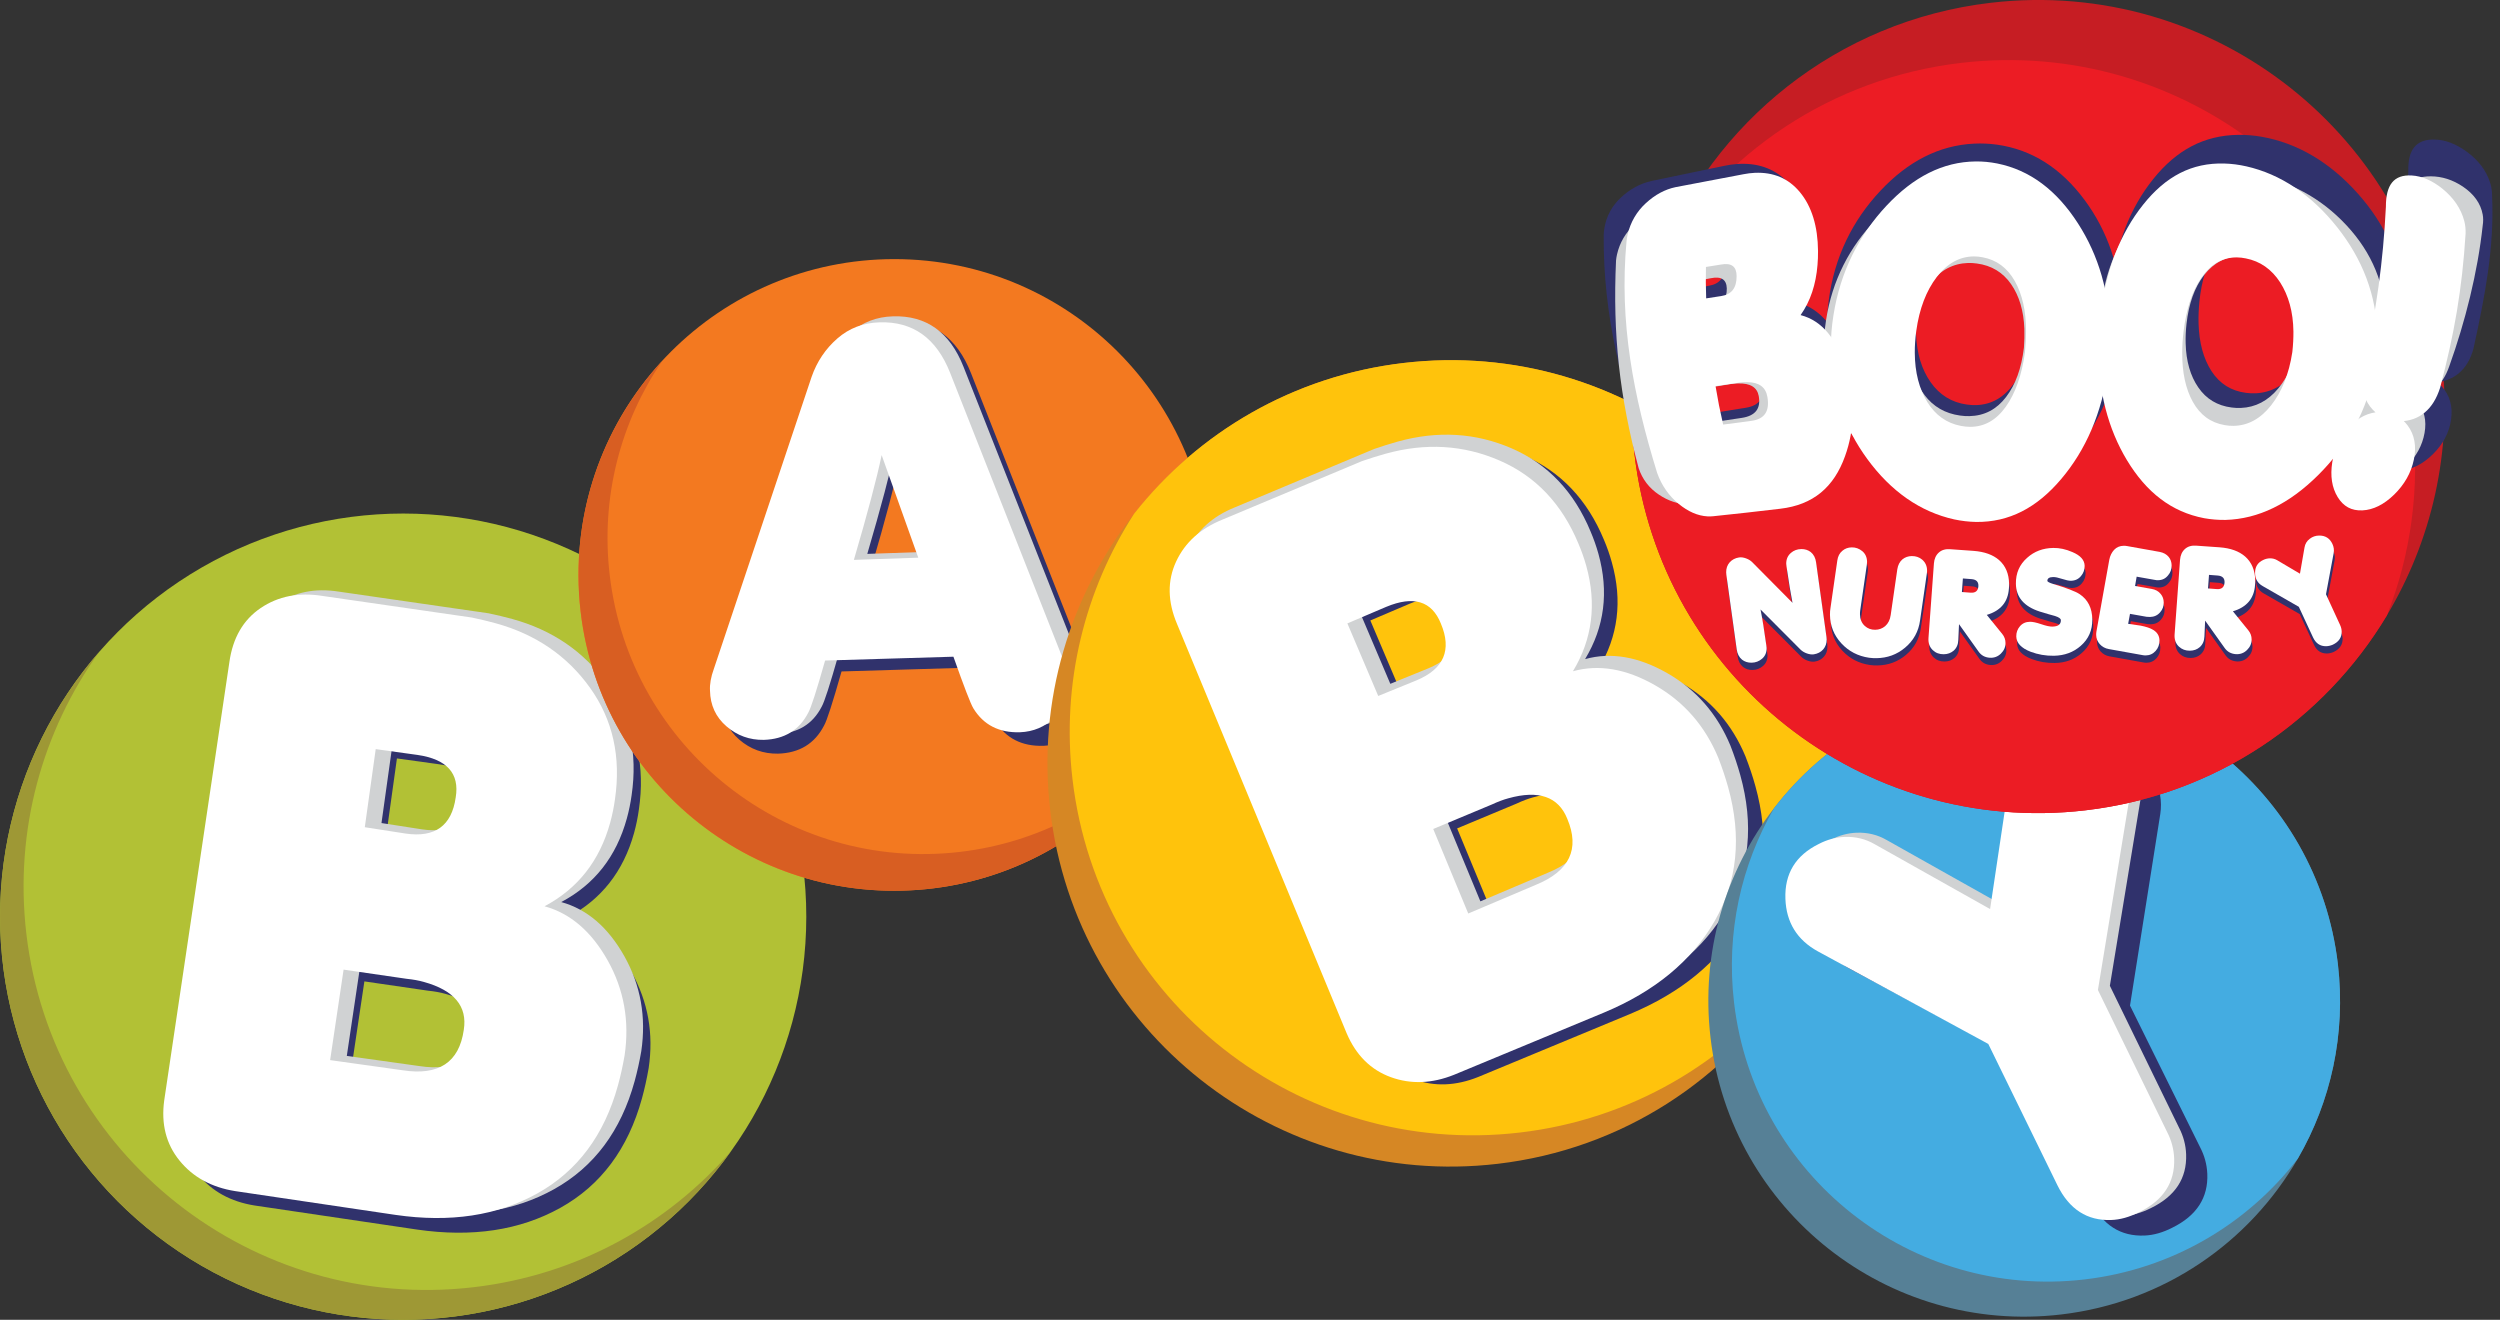 <?xml version="1.0" encoding="UTF-8"?>
<svg xmlns="http://www.w3.org/2000/svg" xmlns:xlink="http://www.w3.org/1999/xlink" version="1.1" id="Layer_1" x="0px" y="0px" viewBox="0 0 529.12 279.34" xml:space="preserve">
<rect x="0" y="0" width="529.12" height="279.34" fill="#333333" stroke="none"/>
<g>
	<g>
		<g>
			<defs>
				<circle id="XMLID_13_" cx="85.33" cy="194.01" r="85.32"></circle>
			</defs>
			<use xlink:href="#XMLID_13_" overflow="visible" fill="#B2C135"></use>
			<clipPath id="XMLID_2_">
				<use xlink:href="#XMLID_13_" overflow="visible"></use>
			</clipPath>
			<path clip-path="url(#XMLID_2_)" fill="#9E9835" d="M154.73,243.64c-13.5,18.86-34.59,32.2-59.46,35.12     c-46.81,5.49-89.2-28-94.69-74.8c-2.92-24.87,5.17-48.48,20.4-65.97C9.03,154.64,3,175.65,5.58,197.65     c5.49,46.78,47.88,80.27,94.69,74.78C122.25,269.86,141.29,259.12,154.73,243.64z"></path>
		</g>
		<g>
			<path fill="#30326C" d="M120.14,194.16c5.54,1.53,10.05,5.4,13.54,11.62c3.48,6.22,4.69,12.98,3.61,20.28     c-0.39,2.24-0.86,4.38-1.43,6.45c-2.94,10.65-8.69,18.35-17.25,23.12c-8.57,4.77-18.69,6.3-30.37,4.6l-34.36-5.09     c-5.04-0.81-9-2.98-11.88-6.52c-2.88-3.54-3.97-7.84-3.28-12.91l13.95-93.82c0.73-5.17,2.96-9.03,6.7-11.57     c3.74-2.53,8.13-3.4,13.17-2.59l32.04,4.63c1.77,0.37,3.47,0.78,5.1,1.23c8.58,2.37,15.32,6.97,20.21,13.82     c4.89,6.84,6.67,14.81,5.33,23.91c-0.23,1.69-0.57,3.35-1.02,4.98C131.94,184.44,127.26,190.39,120.14,194.16z M90.61,209.68     l-13.49-1.97l-2.89,19.37l15.53,2.18c7.74,1.2,12.1-1.69,13.09-8.66c0.8-5.04-2.05-8.46-8.57-10.25     C93.2,210.04,91.98,209.82,90.61,209.68z M92.96,161.76l-8.95-1.24l-2.33,16.72l8.74,1.36c6.29,0.92,9.87-1.66,10.73-7.74     C101.98,165.71,99.25,162.68,92.96,161.76z"></path>
		</g>
		<g>
			<path fill="#D0D2D3" d="M118.78,190.92c5.48,1.51,9.93,5.34,13.38,11.49c3.44,6.15,4.63,12.83,3.57,20.05     c-0.38,2.21-0.85,4.33-1.41,6.37c-2.9,10.53-8.59,18.14-17.05,22.86c-8.47,4.72-18.47,6.23-30.03,4.54l-33.97-5.04     c-4.98-0.8-8.9-2.95-11.74-6.45c-2.85-3.5-3.93-7.76-3.24-12.77l13.79-92.75c0.72-5.12,2.93-8.93,6.62-11.43     c3.7-2.5,8.03-3.36,13.02-2.57l31.67,4.58c1.75,0.37,3.43,0.77,5.04,1.21c8.48,2.34,15.14,6.89,19.98,13.66     c4.83,6.77,6.59,14.65,5.27,23.64c-0.23,1.67-0.57,3.31-1.01,4.92C130.44,181.32,125.81,187.2,118.78,190.92z M89.58,206.27     l-13.33-1.94l-2.85,19.15l15.35,2.15c7.65,1.19,11.96-1.67,12.94-8.56c0.79-4.98-2.03-8.36-8.47-10.14     C92.14,206.63,90.93,206.42,89.58,206.27z M91.9,158.9l-8.85-1.23l-2.31,16.53l8.64,1.34c6.22,0.91,9.75-1.64,10.6-7.65     C100.82,162.8,98.12,159.81,91.9,158.9z"></path>
		</g>
		<g>
			<path fill="#FFFFFF" d="M115.25,191.81c5.48,1.51,9.93,5.34,13.38,11.49c3.44,6.15,4.63,12.83,3.57,20.05     c-0.38,2.21-0.85,4.33-1.41,6.37c-2.9,10.53-8.59,18.14-17.05,22.86c-8.47,4.72-18.47,6.23-30.03,4.55l-33.97-5.04     c-4.98-0.8-8.9-2.95-11.74-6.45c-2.85-3.5-3.93-7.76-3.24-12.77l13.79-92.75c0.72-5.12,2.93-8.93,6.62-11.43     c3.7-2.5,8.03-3.36,13.02-2.57l31.67,4.58c1.75,0.37,3.43,0.77,5.04,1.21c8.48,2.34,15.14,6.89,19.98,13.66     c4.83,6.77,6.59,14.65,5.27,23.64c-0.23,1.67-0.57,3.31-1.01,4.92C126.91,182.2,122.28,188.08,115.25,191.81z M86.05,207.16     l-13.33-1.94l-2.85,19.15l15.35,2.15c7.65,1.19,11.96-1.67,12.94-8.56c0.79-4.98-2.03-8.36-8.47-10.14     C88.61,207.51,87.4,207.3,86.05,207.16z M88.37,159.78l-8.85-1.23l-2.31,16.53l8.64,1.34c6.22,0.91,9.75-1.64,10.6-7.65     C97.29,163.69,94.59,160.69,88.37,159.78z"></path>
		</g>
	</g>
	<g>
		<circle fill="#F37920" cx="189.28" cy="121.68" r="66.84"></circle>
		<path fill="#D85E22" d="M244.63,159.1c-10.47,15.55-27.45,26.61-47.56,28.97c-36.67,4.3-69.88-21.93-74.18-58.6    c-2.36-20.14,4.5-39.25,17.25-53.06c-8.73,12.82-13.04,28.69-11.1,45.29c4.3,36.67,37.51,62.9,74.16,58.6    C219.76,178.35,234.2,170.5,244.63,159.1z"></path>
		<g>
			<path fill="#30326C" d="M220.87,157.85c-4.59,0.15-8-1.6-10.23-5.25c-0.58-0.95-2.04-4.72-4.38-11.33l-28.15,0.84     c-1.88,6.63-3.11,10.45-3.7,11.45c-1.97,3.83-5.22,5.81-9.73,5.95c-3.12,0.05-5.85-0.93-8.2-2.96c-2.35-2.03-3.55-4.64-3.62-7.84     c-0.09-1.4,0.2-2.99,0.84-4.79l21.44-64.05c1.17-3.34,3.05-6.14,5.64-8.4c2.59-2.26,5.67-3.44,9.26-3.55     c7.32-0.23,12.48,3.46,15.48,11.08l24.7,62.63c0.78,2.02,1.22,3.77,1.32,5.24c0.05,3.12-0.97,5.7-3.08,7.75     C226.36,156.66,223.82,157.74,220.87,157.85z M190.53,97.06c-1.05,5.05-3.08,12.71-6.09,22.99l14.13-0.49L190.53,97.06z"></path>
		</g>
		<g>
			<path fill="#D0D2D3" d="M218.72,153.71c-4.43,0.14-7.72-1.55-9.87-5.06c-0.56-0.91-1.97-4.56-4.22-10.93l-27.16,0.81     c-1.81,6.4-3,10.08-3.57,11.05c-1.91,3.69-5.04,5.6-9.39,5.74c-3.01,0.05-5.65-0.9-7.91-2.86c-2.27-1.96-3.43-4.48-3.49-7.56     c-0.08-1.35,0.19-2.89,0.82-4.62l20.69-61.81c1.13-3.22,2.94-5.92,5.44-8.1c2.5-2.18,5.47-3.32,8.93-3.42     c7.06-0.22,12.04,3.34,14.94,10.69l23.83,60.43c0.76,1.95,1.18,3.63,1.27,5.05c0.05,3.01-0.94,5.5-2.97,7.47     C224.01,152.56,221.57,153.6,218.72,153.71z M189.44,95.05c-1.01,4.87-2.97,12.26-5.88,22.18l13.63-0.47L189.44,95.05z"></path>
		</g>
		<g>
			<path fill="#FFFFFF" d="M215.88,154.98c-4.43,0.14-7.72-1.55-9.87-5.06c-0.56-0.91-1.97-4.56-4.22-10.93l-27.16,0.81     c-1.81,6.4-3,10.08-3.57,11.05c-1.91,3.69-5.04,5.6-9.39,5.74c-3.01,0.05-5.65-0.9-7.91-2.86c-2.27-1.96-3.43-4.48-3.49-7.56     c-0.08-1.35,0.19-2.89,0.82-4.62l20.69-61.81c1.13-3.22,2.94-5.92,5.44-8.1c2.5-2.18,5.47-3.32,8.93-3.42     c7.06-0.22,12.04,3.34,14.94,10.69l23.83,60.43c0.76,1.95,1.18,3.63,1.27,5.05c0.05,3.01-0.94,5.5-2.97,7.47     C221.17,153.83,218.73,154.87,215.88,154.98z M186.6,96.32c-1.01,4.87-2.97,12.26-5.88,22.18l13.63-0.47L186.6,96.32z"></path>
		</g>
	</g>
	<g>
		<path fill="#D68724" d="M391.78,151.62c2.4,20.41-2.64,39.99-12.93,56.02c-13.32,20.76-35.48,35.58-61.88,38.68    c-46.81,5.49-89.2-28-94.69-74.8c-2.74-23.35,4.24-45.63,17.73-62.76l0.06-0.08c13.53-17.13,33.62-29.11,57.01-31.85    C343.89,71.32,386.29,104.81,391.78,151.62z"></path>
		<path fill="#FFC30C" d="M391.78,151.62c2.4,20.41-2.64,39.99-12.93,56.02c-13.54,17.25-33.67,29.3-57.17,32.06    c-46.81,5.49-89.2-28-94.69-74.78c-2.4-20.46,2.67-40.11,13.03-56.17l0.06-0.08c13.53-17.13,33.62-29.11,57.01-31.85    C343.89,71.32,386.29,104.81,391.78,151.62z"></path>
		<g>
			<path fill="#30326C" d="M338.31,141.57c5.54-1.54,11.39-0.54,17.59,3c6.19,3.54,10.7,8.72,13.53,15.53     c0.82,2.11,1.52,4.2,2.09,6.26c2.96,10.64,2,20.21-2.89,28.7c-4.89,8.5-12.78,15.02-23.68,19.57l-32.09,13.31     c-4.74,1.9-9.25,2.07-13.54,0.52c-4.29-1.55-7.44-4.68-9.45-9.39l-36.31-87.62c-2.04-4.81-2.11-9.27-0.21-13.36     c1.9-4.09,5.22-7.09,9.95-9l29.85-12.51c1.71-0.59,3.37-1.12,5-1.57c8.58-2.39,16.72-1.9,24.44,1.45     c7.71,3.35,13.34,9.27,16.87,17.76c0.67,1.57,1.23,3.17,1.68,4.8C343.43,127.17,342.48,134.68,338.31,141.57z M320.98,170.08     l-12.58,5.25l7.49,18.09l14.43-6.12c7.25-2.95,9.5-7.67,6.77-14.16c-1.9-4.73-6.11-6.2-12.62-4.38     C323.38,169.06,322.22,169.5,320.98,170.08z M298.34,127.78l-8.31,3.54l6.6,15.53l8.2-3.33c5.87-2.45,7.6-6.5,5.22-12.15     C308.1,126.53,304.2,125.33,298.34,127.78z"></path>
		</g>
		<g>
			<path fill="#D0D2D3" d="M335.48,139.5c5.47-1.52,11.27-0.53,17.39,2.97c6.12,3.5,10.58,8.62,13.38,15.36     c0.81,2.09,1.5,4.15,2.07,6.19c2.93,10.52,1.97,19.98-2.86,28.37c-4.83,8.4-12.63,14.85-23.41,19.35l-31.72,13.16     c-4.68,1.88-9.15,2.05-13.39,0.51c-4.24-1.54-7.36-4.63-9.35-9.28l-35.9-86.63c-2.01-4.76-2.08-9.16-0.2-13.21     c1.88-4.05,5.16-7.01,9.84-8.9l29.51-12.37c1.69-0.58,3.34-1.1,4.95-1.55c8.48-2.36,16.53-1.88,24.16,1.43     c7.63,3.31,13.19,9.17,16.68,17.56c0.66,1.55,1.22,3.13,1.67,4.74C340.54,125.26,339.59,132.7,335.48,139.5z M318.34,167.69     l-12.43,5.19l7.41,17.89l14.27-6.05c7.17-2.92,9.4-7.58,6.69-14c-1.88-4.68-6.04-6.13-12.48-4.33     C320.72,166.68,319.57,167.12,318.34,167.69z M295.95,125.87l-8.22,3.5l6.53,15.36l8.1-3.3c5.8-2.42,7.52-6.43,5.16-12.02     C305.61,124.63,301.76,123.45,295.95,125.87z"></path>
		</g>
		<g>
			<path fill="#FFFFFF" d="M332.91,142.07c5.47-1.52,11.27-0.53,17.39,2.97c6.12,3.5,10.58,8.62,13.38,15.36     c0.81,2.09,1.5,4.15,2.07,6.19c2.93,10.52,1.97,19.98-2.86,28.37c-4.83,8.4-12.63,14.85-23.41,19.35l-31.72,13.16     c-4.68,1.88-9.15,2.05-13.39,0.51s-7.36-4.63-9.35-9.28l-35.9-86.63c-2.01-4.76-2.08-9.16-0.2-13.21     c1.88-4.05,5.16-7.01,9.84-8.9l29.51-12.37c1.69-0.58,3.34-1.1,4.95-1.55c8.48-2.36,16.53-1.88,24.16,1.43     c7.63,3.31,13.19,9.17,16.68,17.56c0.66,1.55,1.22,3.13,1.67,4.74C337.97,127.83,337.02,135.27,332.91,142.07z M315.77,170.26     l-12.43,5.19l7.41,17.89l14.27-6.05c7.17-2.92,9.4-7.58,6.69-14c-1.88-4.68-6.04-6.13-12.48-4.33     C318.15,169.25,317,169.69,315.77,170.26z M293.39,128.44l-8.22,3.5l6.53,15.36l8.1-3.3c5.8-2.42,7.52-6.43,5.16-12.02     C303.04,127.2,299.19,126.02,293.39,128.44z"></path>
		</g>
	</g>
	<g>
		<path fill="#568096" d="M494.81,204.06c1.74,14.85-1.52,29.14-8.47,41.14c-10.19,17.68-28.31,30.45-50.13,33.01    c-36.67,4.3-69.88-21.93-74.18-58.58c-2.12-18.06,3.17-35.28,13.45-48.59c10.6-13.77,26.54-23.41,45.15-25.59    C457.3,141.16,490.5,167.39,494.81,204.06z"></path>
		<path fill="#44ACE1" d="M494.81,204.06c1.74,14.85-1.52,29.14-8.47,41.14c-10.6,13.77-26.54,23.41-45.15,25.59    c-36.67,4.3-69.88-21.93-74.18-58.58c-1.74-14.85,1.52-29.14,8.47-41.16c10.6-13.77,26.54-23.41,45.15-25.59    C457.3,141.16,490.5,167.39,494.81,204.06z"></path>
		<g>
			<path fill="#30326C" d="M457.22,172.28l-6.41,40.55l14.83,29.97c0.93,1.77,1.44,3.64,1.53,5.61c0.22,5.07-2.25,8.88-7.39,11.42     c-2.02,1.04-3.98,1.59-5.87,1.67c-5.07,0.22-8.87-2.2-11.41-7.26l-14.83-29.84l-36.2-19.37c-4.41-2.4-6.71-6.08-6.93-11.07     c-0.23-5.33,2.11-9.21,6.99-11.66c1.77-0.93,3.6-1.44,5.49-1.52c2.32-0.1,4.45,0.41,6.39,1.54l24.46,13.55l3.98-27.8     c0.39-2.94,1.79-5.43,4.2-7.47c2.41-2.04,5.12-3.12,8.13-3.25c5.33-0.23,9.21,2.11,11.66,6.99     C457.17,166.94,457.63,169.59,457.22,172.28z"></path>
		</g>
		<g>
			<path fill="#D0D2D3" d="M453.21,168.12l-6.66,40.52l14.65,30.06c0.92,1.77,1.42,3.65,1.49,5.62c0.18,5.07-2.3,8.86-7.46,11.37     c-2.03,1.02-3.99,1.57-5.88,1.63c-5.07,0.18-8.86-2.26-11.36-7.33l-14.64-29.93l-36.08-19.6c-4.39-2.42-6.68-6.12-6.86-11.11     c-0.2-5.33,2.16-9.2,7.07-11.62c1.77-0.92,3.61-1.42,5.49-1.49c2.32-0.08,4.45,0.44,6.38,1.57l24.38,13.7l4.15-27.77     c0.41-2.94,1.83-5.42,4.25-7.45c2.42-2.02,5.14-3.09,8.15-3.2c5.33-0.19,9.2,2.16,11.61,7.06     C453.18,162.79,453.63,165.44,453.21,168.12z"></path>
		</g>
		<g>
			<path fill="#FFFFFF" d="M450.68,169.01l-6.66,40.52l14.65,30.06c0.92,1.77,1.42,3.65,1.49,5.62c0.18,5.07-2.3,8.86-7.46,11.37     c-2.03,1.02-3.99,1.57-5.88,1.63c-5.07,0.18-8.86-2.26-11.36-7.33l-14.64-29.93l-36.08-19.6c-4.39-2.42-6.68-6.12-6.86-11.11     c-0.2-5.33,2.16-9.2,7.07-11.62c1.77-0.92,3.61-1.42,5.49-1.49c2.32-0.08,4.45,0.44,6.38,1.57l24.38,13.7l4.15-27.77     c0.41-2.94,1.83-5.42,4.25-7.45c2.42-2.02,5.14-3.09,8.15-3.2c5.33-0.19,9.2,2.16,11.61,7.06     C450.65,163.67,451.1,166.33,450.68,169.01z"></path>
		</g>
	</g>
	<g>
		<path fill="#C61D23" d="M516.81,76.03c2.3,19.63-2.2,38.49-11.64,54.23c-13.26,22.09-36.23,38.01-63.78,41.24    c-47.2,5.54-89.93-28.24-95.47-75.42c-1.71-14.59,0.32-28.76,5.36-41.53c11.26-28.55,37.45-50.14,70.06-53.96    C468.52-4.94,511.28,28.83,516.81,76.03z"></path>
		<path fill="#EC1C24" d="M510.56,88.75c1.71,14.57-0.33,28.74-5.38,41.51c-13.26,22.09-36.23,38.01-63.78,41.24    c-47.2,5.54-89.93-28.24-95.47-75.42c-1.71-14.59,0.32-28.76,5.36-41.53c13.26-22.09,36.23-38.01,63.78-41.24    C462.27,7.78,505.02,41.55,510.56,88.75z"></path>
		<g>
			<path fill="#30326C" d="M384.06,140.03c-0.43,0.06-0.91,0-1.45-0.19c-0.54-0.19-0.97-0.45-1.32-0.78l-8.5-8.53     c0.36,1.77,0.78,4.31,1.23,7.6c0.04,0.18,0.06,0.37,0.07,0.56c0.01,0.94-0.3,1.69-0.94,2.25c-0.64,0.56-1.39,0.85-2.25,0.86     c-0.77,0.01-1.44-0.2-2-0.65c-0.63-0.52-1-1.24-1.13-2.18l-2.2-15.79c-0.02-0.17-0.03-0.34-0.04-0.51     c-0.01-0.84,0.23-1.55,0.74-2.12c0.51-0.57,1.17-0.91,1.99-1.04c0.43-0.06,0.91,0,1.46,0.2c0.55,0.2,0.98,0.47,1.31,0.8     l8.53,8.61c-0.37-1.79-0.79-4.36-1.27-7.71c-0.04-0.19-0.06-0.37-0.07-0.56c-0.01-0.94,0.31-1.7,0.98-2.29     c0.61-0.53,1.35-0.81,2.21-0.82c0.77-0.01,1.44,0.2,2.01,0.64c0.62,0.52,1,1.24,1.12,2.18l2.2,15.79     c0.02,0.17,0.03,0.34,0.03,0.51c0.01,0.84-0.24,1.55-0.74,2.12C385.55,139.55,384.88,139.9,384.06,140.03z"></path>
			<path fill="#30326C" d="M406.56,132.84c-0.32,2.35-1.38,4.27-3.18,5.78c-1.72,1.45-3.74,2.19-6.06,2.22     c-0.5,0.01-1.02-0.02-1.54-0.09c-2.35-0.34-4.31-1.36-5.88-3.06c-1.57-1.7-2.37-3.71-2.4-6.04c-0.01-0.5,0.03-1.01,0.12-1.52     l1.43-9.94c0.12-0.9,0.48-1.6,1.09-2.09c0.54-0.46,1.19-0.69,1.96-0.71c0.84-0.01,1.59,0.26,2.25,0.81     c0.65,0.55,0.99,1.31,1,2.26c0,0.21-0.02,0.41-0.05,0.62l-1.41,9.72c-0.03,0.26-0.05,0.52-0.04,0.76     c0.02,1.03,0.35,1.85,1.02,2.46c0.61,0.55,1.34,0.82,2.2,0.81c0.81-0.01,1.5-0.27,2.1-0.76c0.65-0.57,1.04-1.35,1.17-2.35     l1.41-9.69c0.13-0.9,0.5-1.61,1.1-2.12c0.55-0.44,1.21-0.67,1.96-0.68c0.86-0.01,1.59,0.24,2.2,0.75     c0.68,0.59,1.03,1.35,1.05,2.29c0,0.21-0.01,0.42-0.05,0.65L406.56,132.84z"></path>
			<path fill="#30326C" d="M420.68,131.68l3.29,4.06c0.44,0.55,0.66,1.18,0.67,1.87c0.01,0.86-0.31,1.62-0.97,2.26     c-0.66,0.65-1.45,0.94-2.39,0.88c-1.01-0.08-1.79-0.52-2.35-1.32l-4.13-5.79c-0.04,1.07-0.09,2.18-0.15,3.35     c-0.02,0.94-0.35,1.69-0.98,2.26c-0.58,0.49-1.27,0.75-2.1,0.76c-0.92,0.01-1.69-0.27-2.32-0.87c-0.68-0.64-0.99-1.51-0.91-2.6     l1.15-15.76c0.08-0.98,0.42-1.74,1.03-2.29c0.61-0.55,1.41-0.79,2.41-0.71l4.95,0.35c2.31,0.17,4.11,0.82,5.4,1.95     c1.39,1.22,2.09,2.9,2.13,5.05c0,0.32-0.01,0.64-0.04,0.96C425.17,128.95,423.61,130.81,420.68,131.68z M417.45,124.11     l-1.83-0.14l-0.21,2.87l1.83,0.14c1.03,0.08,1.59-0.37,1.66-1.35C418.96,124.7,418.48,124.19,417.45,124.11z"></path>
			<path fill="#30326C" d="M434.88,140.32c-1.72,0.03-3.37-0.26-4.93-0.85c-2-0.78-3.01-1.86-3.03-3.24     c-0.01-0.83,0.25-1.55,0.78-2.16c0.54-0.62,1.24-0.93,2.12-0.94c0.56-0.01,1.36,0.16,2.39,0.51c1.02,0.35,1.81,0.52,2.35,0.51     c1.22-0.02,1.82-0.47,1.81-1.37c-0.01-0.32-0.42-0.61-1.25-0.88c-0.69-0.18-1.78-0.49-3.24-0.94c-3.32-1.08-4.99-3.04-5.03-5.89     c-0.03-2.23,0.77-4.06,2.39-5.49c1.5-1.35,3.34-2.05,5.54-2.08c1.31-0.02,2.66,0.27,4.03,0.87c1.71,0.72,2.58,1.69,2.6,2.91     c0.01,0.82-0.24,1.54-0.76,2.15c-0.53,0.66-1.25,1-2.15,1.02c-0.43,0-1.05-0.13-1.87-0.4c-0.82-0.27-1.44-0.4-1.88-0.39     c-0.82,0.01-1.23,0.28-1.22,0.8c0,0.19,0.41,0.41,1.22,0.66c2.86,0.86,4.73,1.58,5.63,2.17c1.74,1.17,2.63,2.95,2.66,5.33     c0.03,2.29-0.78,4.15-2.45,5.6C439.03,139.59,437.13,140.29,434.88,140.32z"></path>
			<path fill="#30326C" d="M456.24,124.27l-3.84-0.67l-0.34,1.97l3.5,0.62c0.83,0.14,1.47,0.49,1.92,1.07     c0.42,0.5,0.64,1.1,0.65,1.79c0.01,0.81-0.24,1.5-0.76,2.09c-0.55,0.65-1.27,0.97-2.15,0.99c-0.24,0-0.49-0.01-0.73-0.04     l-3.5-0.62l-0.39,2.11c0.88,0.14,1.75,0.27,2.62,0.38c1.18,0.23,2.09,0.53,2.71,0.92c0.85,0.53,1.28,1.26,1.3,2.2     c0.01,0.87-0.26,1.61-0.81,2.23c-0.56,0.63-1.26,0.95-2.13,0.96c-0.21,0-0.43-0.02-0.67-0.07l-7.13-1.28     c-0.77-0.14-1.4-0.49-1.9-1.04c-0.5-0.56-0.75-1.21-0.76-1.96c0-0.23,0.02-0.45,0.05-0.68l2.73-15.23     c0.16-0.83,0.5-1.52,1.02-2.09c0.53-0.56,1.21-0.85,2.05-0.86c0.24,0,0.49,0.02,0.73,0.07l6.88,1.23c0.8,0.16,1.44,0.51,1.9,1.07     c0.4,0.5,0.61,1.09,0.61,1.77c0.01,0.83-0.24,1.54-0.76,2.13c-0.53,0.67-1.24,1.01-2.12,1.02     C456.71,124.35,456.48,124.33,456.24,124.27z"></path>
			<path fill="#30326C" d="M472.77,130.92l3.29,4.06c0.44,0.55,0.66,1.18,0.67,1.87c0.01,0.86-0.31,1.62-0.97,2.26     c-0.66,0.65-1.45,0.94-2.39,0.88c-1.01-0.08-1.8-0.52-2.35-1.31l-4.13-5.79c-0.04,1.07-0.09,2.18-0.15,3.35     c-0.02,0.94-0.35,1.69-0.98,2.26c-0.57,0.5-1.27,0.75-2.1,0.76c-0.92,0.01-1.69-0.28-2.32-0.87c-0.68-0.64-0.99-1.51-0.91-2.6     l1.15-15.76c0.08-0.98,0.42-1.74,1.03-2.29c0.61-0.55,1.41-0.79,2.41-0.71l4.95,0.35c2.31,0.17,4.11,0.82,5.39,1.95     c1.39,1.22,2.1,2.9,2.13,5.06c0,0.32-0.01,0.64-0.04,0.96C477.27,128.19,475.7,130.05,472.77,130.92z M469.54,123.35l-1.83-0.14     l-0.21,2.87l1.83,0.14c1.03,0.08,1.59-0.37,1.67-1.34C471.06,123.94,470.58,123.43,469.54,123.35z"></path>
			<path fill="#30326C" d="M493.93,137.98c-0.48,0.21-0.96,0.32-1.43,0.33c-1.26,0.02-2.17-0.6-2.75-1.84l-3.02-6.5l-7.65-4.39     c-1.06-0.6-1.59-1.52-1.61-2.76c-0.02-1.31,0.57-2.24,1.76-2.78c0.44-0.21,0.9-0.32,1.37-0.33c0.56-0.01,1.08,0.12,1.55,0.4     l4.82,2.85l0.96-5.52c0.12-0.77,0.49-1.4,1.13-1.87c0.57-0.44,1.23-0.67,1.96-0.68c1.33-0.02,2.28,0.58,2.84,1.79     c0.29,0.63,0.37,1.29,0.25,1.96l-1.62,8.68l2.99,6.51c0.21,0.45,0.32,0.9,0.33,1.37C495.82,136.45,495.19,137.38,493.93,137.98z"></path>
		</g>
		<g>
			<path fill="#FFFFFF" d="M383.88,138.49c-0.43,0.06-0.91,0-1.45-0.19s-0.97-0.45-1.32-0.78l-8.5-8.53     c0.36,1.77,0.78,4.31,1.23,7.6c0.04,0.19,0.06,0.37,0.06,0.56c0.01,0.94-0.3,1.69-0.94,2.25c-0.64,0.56-1.39,0.85-2.25,0.86     c-0.77,0.01-1.44-0.2-2.01-0.64c-0.63-0.52-1-1.24-1.13-2.18l-2.19-15.79c-0.02-0.17-0.03-0.34-0.04-0.51     c-0.01-0.84,0.24-1.55,0.74-2.12c0.51-0.57,1.17-0.91,2-1.04c0.43-0.06,0.92,0,1.46,0.2c0.55,0.2,0.98,0.47,1.31,0.8l8.53,8.61     c-0.36-1.79-0.78-4.36-1.27-7.71c-0.04-0.19-0.06-0.37-0.06-0.56c-0.01-0.94,0.31-1.7,0.98-2.29c0.61-0.53,1.35-0.81,2.21-0.82     c0.77-0.01,1.44,0.2,2.01,0.64c0.62,0.52,1,1.24,1.12,2.18l2.2,15.79c0.02,0.17,0.03,0.34,0.04,0.51     c0.01,0.84-0.24,1.55-0.74,2.12S384.7,138.36,383.88,138.49z"></path>
			<path fill="#FFFFFF" d="M406.38,131.3c-0.32,2.35-1.38,4.27-3.18,5.78c-1.72,1.45-3.74,2.19-6.06,2.22     c-0.5,0.01-1.02-0.02-1.55-0.09c-2.35-0.34-4.31-1.36-5.88-3.06c-1.57-1.7-2.37-3.71-2.4-6.04c-0.01-0.5,0.03-1.01,0.12-1.52     l1.43-9.94c0.12-0.9,0.48-1.6,1.09-2.09c0.54-0.46,1.19-0.69,1.96-0.71c0.84-0.01,1.59,0.26,2.25,0.81     c0.65,0.55,0.99,1.31,1,2.26c0,0.21-0.02,0.41-0.05,0.62l-1.41,9.72c-0.03,0.26-0.05,0.52-0.04,0.76     c0.02,1.03,0.35,1.85,1.02,2.46c0.61,0.55,1.34,0.82,2.2,0.81c0.81-0.01,1.5-0.27,2.1-0.76c0.65-0.57,1.04-1.35,1.18-2.35     l1.4-9.69c0.14-0.9,0.5-1.61,1.1-2.12c0.56-0.44,1.21-0.67,1.96-0.68c0.86-0.01,1.59,0.24,2.2,0.75     c0.68,0.59,1.03,1.35,1.04,2.29c0,0.21-0.01,0.42-0.05,0.65L406.38,131.3z"></path>
			<path fill="#FFFFFF" d="M420.5,130.14l3.29,4.06c0.44,0.55,0.67,1.18,0.67,1.87c0.01,0.86-0.31,1.62-0.97,2.26     c-0.66,0.65-1.45,0.94-2.39,0.88c-1.01-0.08-1.8-0.52-2.35-1.32l-4.13-5.79c-0.04,1.07-0.09,2.18-0.15,3.35     c-0.03,0.94-0.35,1.69-0.98,2.26c-0.58,0.49-1.27,0.75-2.1,0.76c-0.92,0.01-1.69-0.27-2.32-0.87c-0.68-0.64-0.99-1.51-0.91-2.6     l1.15-15.76c0.08-0.98,0.42-1.74,1.03-2.29c0.61-0.55,1.41-0.79,2.41-0.71l4.95,0.35c2.31,0.18,4.11,0.82,5.4,1.95     c1.38,1.22,2.09,2.9,2.12,5.05c0.01,0.32-0.01,0.64-0.04,0.96C424.99,127.42,423.43,129.27,420.5,130.14z M417.27,122.57     l-1.83-0.14l-0.21,2.87l1.83,0.14c1.03,0.08,1.59-0.37,1.66-1.35C418.78,123.16,418.3,122.65,417.27,122.57z"></path>
			<path fill="#FFFFFF" d="M434.7,138.79c-1.72,0.03-3.37-0.26-4.93-0.85c-2-0.78-3-1.86-3.03-3.24c-0.01-0.83,0.25-1.55,0.78-2.16     c0.53-0.62,1.24-0.93,2.12-0.94c0.56-0.01,1.36,0.16,2.38,0.51s1.81,0.52,2.36,0.51c1.22-0.02,1.82-0.47,1.8-1.37     c-0.01-0.32-0.42-0.61-1.25-0.88c-0.7-0.18-1.78-0.49-3.24-0.94c-3.32-1.08-4.99-3.04-5.03-5.89c-0.03-2.23,0.76-4.06,2.39-5.49     c1.5-1.35,3.34-2.05,5.53-2.08c1.31-0.02,2.66,0.27,4.03,0.87c1.71,0.72,2.58,1.69,2.6,2.91c0.01,0.82-0.24,1.54-0.76,2.15     c-0.53,0.66-1.25,1-2.15,1.02c-0.43,0-1.06-0.13-1.87-0.4c-0.82-0.27-1.44-0.4-1.88-0.39c-0.82,0.01-1.23,0.28-1.23,0.8     c0,0.19,0.41,0.41,1.22,0.66c2.86,0.86,4.74,1.58,5.63,2.17c1.74,1.17,2.63,2.95,2.66,5.33c0.03,2.29-0.78,4.15-2.45,5.6     C438.85,138.05,436.95,138.75,434.7,138.79z"></path>
			<path fill="#FFFFFF" d="M456.05,122.73l-3.83-0.68l-0.34,1.97l3.5,0.62c0.83,0.14,1.47,0.49,1.93,1.07     c0.42,0.5,0.63,1.1,0.64,1.79c0.01,0.81-0.24,1.5-0.76,2.09c-0.55,0.65-1.27,0.97-2.15,0.99c-0.24,0-0.49-0.01-0.73-0.04     l-3.5-0.62l-0.39,2.11c0.88,0.14,1.75,0.27,2.62,0.38c1.18,0.23,2.09,0.53,2.71,0.92c0.85,0.53,1.28,1.26,1.3,2.2     c0.01,0.87-0.26,1.61-0.81,2.23c-0.56,0.63-1.26,0.95-2.12,0.96c-0.21,0-0.43-0.02-0.68-0.07l-7.13-1.28     c-0.77-0.14-1.4-0.49-1.9-1.04c-0.49-0.56-0.75-1.21-0.76-1.96c0-0.23,0.01-0.45,0.05-0.68l2.73-15.23     c0.16-0.83,0.5-1.52,1.02-2.09c0.53-0.56,1.21-0.85,2.05-0.86c0.24,0,0.49,0.02,0.73,0.07l6.88,1.23c0.8,0.16,1.44,0.51,1.9,1.07     c0.4,0.5,0.6,1.09,0.61,1.77c0.01,0.83-0.24,1.54-0.76,2.13c-0.53,0.67-1.24,1.01-2.12,1.02     C456.53,122.81,456.3,122.79,456.05,122.73z"></path>
			<path fill="#FFFFFF" d="M472.59,129.38l3.29,4.06c0.44,0.55,0.67,1.18,0.67,1.87c0.01,0.86-0.31,1.62-0.97,2.26     c-0.65,0.65-1.45,0.94-2.39,0.88c-1.01-0.08-1.8-0.52-2.35-1.31l-4.13-5.79c-0.04,1.07-0.09,2.18-0.15,3.35     c-0.03,0.94-0.35,1.69-0.98,2.26c-0.57,0.5-1.27,0.75-2.1,0.76c-0.92,0.01-1.69-0.28-2.32-0.87c-0.68-0.64-0.99-1.51-0.91-2.6     l1.15-15.76c0.08-0.98,0.42-1.74,1.03-2.29c0.61-0.55,1.41-0.79,2.41-0.71l4.95,0.35c2.3,0.17,4.1,0.82,5.39,1.95     c1.38,1.22,2.1,2.9,2.13,5.06c0.01,0.32-0.01,0.64-0.04,0.96C477.09,126.65,475.52,128.51,472.59,129.38z M469.36,121.81     l-1.83-0.14l-0.21,2.87l1.83,0.14c1.03,0.08,1.59-0.37,1.67-1.34C470.88,122.4,470.4,121.89,469.36,121.81z"></path>
			<path fill="#FFFFFF" d="M493.75,136.44c-0.48,0.21-0.96,0.32-1.43,0.33c-1.26,0.02-2.17-0.6-2.76-1.84l-3.02-6.5l-7.65-4.39     c-1.06-0.6-1.6-1.52-1.61-2.76c-0.02-1.31,0.57-2.24,1.76-2.78c0.44-0.21,0.9-0.32,1.37-0.33c0.56-0.01,1.08,0.12,1.55,0.4     l4.82,2.85l0.96-5.52c0.12-0.77,0.49-1.4,1.12-1.87c0.57-0.44,1.23-0.67,1.96-0.68c1.33-0.02,2.28,0.58,2.84,1.79     c0.29,0.63,0.38,1.29,0.25,1.96l-1.62,8.68l2.99,6.51c0.21,0.45,0.32,0.9,0.33,1.37C495.64,134.91,495.01,135.84,493.75,136.44z"></path>
		</g>
		<g>
			<g>
				<path fill="#30326C" d="M376.26,104.52c-6.04,0.92-9.02,1.35-14.91,2.17c-0.38,0.05-0.79,0.08-1.25,0.07      c-2.15-0.03-4.29-0.84-6.4-2.41c-2.11-1.57-3.77-3.7-4.84-6.38c-5.6-15.84-9.57-31.2-9.44-48.16c0.01-0.46,0.05-0.91,0.12-1.37      c0.4-2.64,1.62-4.85,3.53-6.64c1.91-1.79,4.08-2.96,6.47-3.5c6.21-1.29,9.29-1.93,15.43-3.21c0.86-0.18,1.7-0.31,2.54-0.37      c4.32-0.33,7.84,0.86,10.63,3.59c2.92,2.86,4.51,6.94,4.84,12.05c0.05,1.02,0.07,1.99,0.03,2.9c-0.15,4.06-1.22,7.59-3.31,10.58      c4.91,1.01,8.33,4.67,10.59,11c2.26,6.33,2.28,12.4,0.21,18.13C388.12,99.55,383.52,103.42,376.26,104.52z M361.23,53.93      c-1.34,0.25-2.01,0.37-3.36,0.62c0.12,2.61,0.22,3.91,0.47,6.52c1.34-0.24,2.01-0.36,3.35-0.59c2.34-0.4,3.39-1.82,3.23-4.25      C364.78,54.22,363.58,53.45,361.23,53.93z M366.72,78.36c-2.17,0.38-3.26,0.57-5.42,0.94c0.7,3.19,1.09,4.79,1.95,8      c2.5-0.4,3.75-0.6,6.26-1c2.93-0.47,4.03-2.19,3.41-5.12c-0.43-2.03-1.94-3.02-4.59-2.95C367.84,78.24,367.3,78.28,366.72,78.36      z"></path>
				<path fill="#30326C" d="M415.1,105.19c-7.65-1.26-14.22-5.27-19.64-11.88c-5.23-6.37-8.37-13.99-8.73-22.92      c-0.09-2.25,0.02-4.5,0.31-6.76c1.2-9.29,5.1-17.03,10.95-23.26c5.85-6.23,12.41-9.6,19.79-9.97c1.64-0.08,3.27-0.01,4.91,0.22      c7.42,1.06,13.56,5.01,18.54,11.75c4.79,6.48,7.53,14.27,7.83,23.27c0.07,2.22,0,4.45-0.22,6.68      c-1.07,9.43-4.52,17.27-9.86,23.48c-5.34,6.22-11.55,9.48-18.95,9.71C418.41,105.56,416.76,105.45,415.1,105.19z M420.05,50.26      c-0.64-0.1-1.29-0.13-1.93-0.1c-3.22,0.14-5.96,1.69-8.19,4.61c-2.24,2.92-3.68,6.73-4.21,11.43c-0.18,1.61-0.24,3.11-0.19,4.53      c0.15,4.12,1.21,7.51,3.1,10.19c1.88,2.67,4.43,4.25,7.63,4.7c0.7,0.1,1.38,0.14,2.02,0.12c3.22-0.11,5.84-1.61,7.92-4.5      c2.08-2.89,3.4-6.73,3.97-11.52c0.12-1.55,0.16-3,0.12-4.37c-0.12-4.2-1.07-7.66-2.83-10.37      C425.68,52.25,423.23,50.68,420.05,50.26z"></path>
				<path fill="#30326C" d="M471.68,102.61c-7.49-1-13.35-4.8-17.97-11.35c-4.45-6.32-6.91-14.04-7.18-23.12      c-0.07-2.28,0.02-4.57,0.26-6.87c0.96-9.43,4.02-17.25,8.94-23.38c4.92-6.13,10.72-9.25,17.99-9.35      c1.61-0.02,3.25,0.11,4.92,0.4c7.58,1.32,14.5,5.4,20.41,12.05c5.69,6.39,9.23,13.89,9.76,22.54c0.13,2.13,0.08,4.27-0.16,6.41      c-1.15,9.06-5.31,16.62-11.47,22.77c-6.16,6.15-13.06,9.56-20.57,10.04C474.95,102.86,473.31,102.81,471.68,102.61z       M478.9,48.25c-0.65-0.11-1.3-0.15-1.94-0.14c-3.2,0.08-5.76,1.56-7.77,4.44c-2.02,2.88-3.23,6.68-3.7,11.36      c-0.15,1.6-0.21,3.11-0.17,4.52c0.12,4.11,1.03,7.5,2.76,10.15c1.73,2.65,4.15,4.17,7.32,4.57c0.7,0.09,1.37,0.12,2.02,0.09      c3.24-0.16,6.01-1.67,8.25-4.53c2.24-2.86,3.73-6.62,4.29-11.29c0.12-1.51,0.13-2.94,0.06-4.26c-0.22-4.1-1.38-7.49-3.34-10.17      C484.72,50.3,482.11,48.72,478.9,48.25z"></path>
				<path fill="#30326C" d="M500.22,89.95c0.29-2.8,1.38-5.28,3.35-7.4c1.96-2.12,4.22-3.24,6.82-3.37c2.55-0.13,4.71,0.75,6.4,2.61      c1.69,1.86,2.37,4.18,1.98,6.98c-0.39,2.8-1.71,5.25-3.86,7.37c-2.15,2.12-4.5,3.29-7.01,3.49c-2.51,0.2-4.45-0.65-5.93-2.54      C500.51,95.2,499.93,92.81,500.22,89.95z M523.52,73.73c-1.22,4.58-4.19,7.01-8.52,7.24c-2.44,0.13-4.54-0.61-6.36-2.23      c-1.82-1.62-2.71-3.81-2.72-6.54c0-0.83,0.1-1.73,0.3-2.69c2.12-11.46,3.23-21.54,3.49-33.19c-0.12-4.6,1.59-6.86,5.54-6.79      c2.25,0.04,4.51,0.9,6.8,2.55c2.5,1.83,4.22,4.06,5.02,6.71c0.25,0.81,0.37,1.67,0.37,2.59      C527.97,52.51,525.86,62.94,523.52,73.73z"></path>
			</g>
		</g>
		<g>
			<g>
				<path fill="#D0D2D3" d="M374.46,104.73c-6.26,0.81-9.38,1.2-15.62,1.95c-0.41,0.05-0.84,0.07-1.32,0.07      c-2.25-0.01-4.41-0.7-6.43-2.07c-2.03-1.36-3.48-3.22-4.27-5.59c-4.05-15.12-5.51-28.31-4.79-43.95      c0.04-0.43,0.11-0.86,0.21-1.3c0.57-2.5,1.82-4.6,3.67-6.31c1.84-1.71,3.86-2.83,6.04-3.33c5.67-1.21,8.5-1.81,14.14-2.97      c0.79-0.17,1.57-0.28,2.34-0.33c3.98-0.28,7.23,0.88,9.84,3.47c2.72,2.7,4.24,6.53,4.48,11.24c0.05,0.94,0.05,1.84,0,2.68      c-0.19,3.74-1.28,6.98-3.36,9.72c4.71,0.93,7.96,4.29,10.07,10.05c2.1,5.76,2.06,11.25-0.14,16.39      C386.79,100.35,381.99,103.76,374.46,104.73z M362.07,58.89c-1.27,0.23-1.91,0.35-3.18,0.59c0,2.42,0.03,3.63,0.13,6.04      c1.29-0.23,1.93-0.34,3.22-0.56c2.25-0.38,3.29-1.7,3.23-3.94C365.41,59.15,364.3,58.43,362.07,58.89z M366.26,81.29      c-2.15,0.36-3.22,0.54-5.37,0.89c0.49,2.89,0.78,4.34,1.43,7.21c2.52-0.37,3.78-0.56,6.29-0.94c2.94-0.44,4.1-1.99,3.62-4.64      c-0.34-1.84-1.78-2.73-4.38-2.65C367.37,81.17,366.84,81.22,366.26,81.29z"></path>
				<path fill="#D0D2D3" d="M413.87,105.63c-7.66-1.24-14.3-4.89-19.61-10.85c-5.12-5.76-8.01-12.63-8.2-20.78      c-0.05-2.05,0.09-4.11,0.41-6.18c1.29-8.5,5.05-15.65,10.58-21.35c5.53-5.7,11.73-8.71,18.88-8.94      c1.59-0.05,3.18,0.04,4.78,0.28c7.25,1.09,13.37,4.77,18.3,10.95c4.74,5.94,7.42,13.04,7.73,21.26c0.08,2.03,0.02,4.06-0.18,6.1      c-0.99,8.6-4.19,15.74-9.28,21.34c-5.09,5.6-11.11,8.43-18.49,8.54C417.18,106.01,415.54,105.89,413.87,105.63z M418.4,55.77      c-0.63-0.09-1.25-0.13-1.88-0.11c-3.13,0.1-5.76,1.49-7.91,4.15c-2.15,2.66-3.54,6.14-4.07,10.42      c-0.18,1.46-0.24,2.84-0.19,4.13c0.14,3.75,1.16,6.84,3,9.28c1.85,2.44,4.36,3.88,7.5,4.31c0.69,0.1,1.35,0.14,1.99,0.12      c3.16-0.07,5.72-1.41,7.73-4.03c2.01-2.61,3.27-6.1,3.79-10.46c0.1-1.41,0.13-2.74,0.09-3.98c-0.14-3.83-1.09-6.99-2.82-9.48      C423.89,57.63,421.49,56.18,418.4,55.77z"></path>
				<path fill="#D0D2D3" d="M469.07,104.22c-7.16-1.05-12.94-4.66-17.54-10.73c-4.44-5.85-6.92-12.92-7.23-21.2      c-0.08-2.08,0-4.17,0.23-6.26c0.91-8.59,3.88-15.67,8.8-21.19c4.92-5.51,10.83-8.24,18.24-8.28c1.65-0.01,3.31,0.12,5.01,0.38      c7.7,1.22,14.58,4.84,20.1,10.8c5.3,5.72,8.22,12.49,8.25,20.44c0.01,1.96-0.16,3.93-0.48,5.91      c-1.53,8.38-5.65,15.47-11.45,21.2c-5.8,5.72-12.14,8.82-19.24,9.14C472.19,104.5,470.63,104.43,469.07,104.22z M476.19,54.32      c-0.64-0.09-1.28-0.14-1.92-0.12c-3.17,0.07-5.74,1.4-7.77,4.01c-2.03,2.61-3.25,6.06-3.73,10.34      c-0.16,1.46-0.22,2.84-0.18,4.13c0.1,3.76,0.99,6.87,2.67,9.31c1.68,2.45,4.02,3.87,7.07,4.26c0.67,0.09,1.32,0.12,1.94,0.09      c3.1-0.12,5.75-1.51,7.93-4.14c2.18-2.63,3.67-6.1,4.32-10.39c0.15-1.39,0.21-2.69,0.17-3.91c-0.1-3.76-1.11-6.84-2.95-9.28      C481.89,56.19,479.36,54.76,476.19,54.32z"></path>
				<path fill="#D0D2D3" d="M495.87,92.71c0.3-2.63,1.37-4.93,3.28-6.91c1.91-1.98,4.09-3.02,6.55-3.15      c2.41-0.13,4.41,0.68,5.91,2.42c1.49,1.74,2.01,3.92,1.54,6.57c-0.47,2.65-1.77,4.98-3.79,6.99c-2.02,2.01-4.17,3.11-6.47,3.27      c-2.3,0.16-4.08-0.66-5.44-2.46C496.09,97.65,495.56,95.4,495.87,92.71z M518.39,77.5c-1.47,4.29-4.36,6.59-8.43,6.82      c-2.29,0.13-4.24-0.56-5.91-2.07c-1.67-1.51-2.44-3.54-2.34-6.07c0.03-0.77,0.16-1.6,0.4-2.49c2.85-9.66,5-20.19,5.8-30.24      c0.35-4.12,2.43-6.14,6.58-6.13c2.36,0.01,4.64,0.74,6.77,2.17c2.33,1.58,3.77,3.55,4.2,5.92c0.13,0.72,0.13,1.49,0,2.32      C524.39,57.67,521.75,68.12,518.39,77.5z"></path>
			</g>
		</g>
		<g>
			<g>
				<path fill="#FFFFFF" d="M376.82,107.67c-5.75,0.68-8.6,1-14.23,1.59c-0.37,0.04-0.77,0.05-1.2,0.03c-2.06-0.11-4.1-1-6.11-2.65      c-2.01-1.65-3.58-3.83-4.55-6.55c-5.02-16.29-8.06-31.86-6.48-49.03c0.05-0.46,0.13-0.93,0.23-1.4      c0.61-2.68,1.95-4.91,3.88-6.68c1.93-1.77,4.03-2.9,6.27-3.37c5.8-1.1,8.68-1.65,14.4-2.74c0.8-0.16,1.59-0.25,2.35-0.29      c3.99-0.18,7.14,1.18,9.55,4.07c2.53,3.04,3.81,7.28,3.85,12.47c0.01,1.04-0.03,2.03-0.11,2.95c-0.33,4.12-1.49,7.67-3.58,10.62      c4.59,1.2,7.68,5.05,9.63,11.54c1.95,6.5,1.84,12.64-0.23,18.34C388.13,103.15,383.74,106.85,376.82,107.67z M364.24,55.99      c-1.27,0.21-1.9,0.31-3.18,0.51c-0.05,2.66-0.04,3.99,0.05,6.65c1.27-0.19,1.91-0.29,3.18-0.49c2.22-0.33,3.27-1.74,3.26-4.21      C367.55,56.41,366.47,55.58,364.24,55.99z M368.27,80.96c-2.08,0.31-3.11,0.46-5.18,0.76c0.55,3.25,0.87,4.88,1.61,8.14      c2.39-0.31,3.59-0.47,5.99-0.79c2.8-0.37,3.89-2.07,3.38-5.05c-0.35-2.07-1.75-3.12-4.26-3.14      C369.34,80.88,368.83,80.9,368.27,80.96z"></path>
				<path fill="#FFFFFF" d="M413.6,109.93c-7.18-1.6-13.37-5.91-18.4-12.79c-4.85-6.64-7.66-14.46-7.7-23.52      c-0.01-2.28,0.17-4.56,0.54-6.85c1.47-9.38,5.51-17.12,11.24-23.24c5.73-6.12,11.95-9.28,18.85-9.36      c1.53-0.02,3.05,0.13,4.58,0.43c6.9,1.39,12.56,5.64,17.09,12.68c4.36,6.76,6.75,14.76,6.77,23.91c0,2.26-0.13,4.51-0.4,6.77      c-1.3,9.53-4.77,17.36-9.94,23.45c-5.17,6.1-11.02,9.13-17.98,9.06C416.71,110.44,415.16,110.26,413.6,109.93z M419.6,54.45      c-0.61-0.12-1.21-0.18-1.82-0.18c-3.04,0.02-5.66,1.48-7.87,4.36c-2.21,2.89-3.69,6.7-4.34,11.44      c-0.22,1.62-0.32,3.15-0.31,4.58c0.02,4.18,0.94,7.66,2.65,10.44c1.72,2.79,4.1,4.48,7.11,5.05c0.66,0.13,1.3,0.19,1.91,0.2      c3.05,0.01,5.55-1.4,7.59-4.25c2.03-2.85,3.39-6.69,4.06-11.53c0.15-1.57,0.23-3.05,0.23-4.43c0.01-4.27-0.79-7.82-2.38-10.64      C424.84,56.69,422.58,55,419.6,54.45z"></path>
				<path fill="#FFFFFF" d="M466.48,109.67c-6.88-1.32-12.19-5.44-16.32-12.28c-3.98-6.6-6.07-14.54-6.07-23.76      c0-2.32,0.15-4.64,0.44-6.96c1.18-9.53,4.26-17.33,9.05-23.34c4.78-6.01,10.3-8.92,17.2-8.72c1.53,0.04,3.09,0.24,4.67,0.6      c7.19,1.63,13.75,5.99,19.23,12.91c5.26,6.64,8.38,14.34,8.47,23.13c0.02,2.17-0.13,4.33-0.47,6.51      c-1.56,9.17-5.96,16.75-12.06,22.81c-6.1,6.06-12.63,9.28-19.6,9.47C469.49,110.06,467.98,109.94,466.48,109.67z M475.32,54.69      c-0.62-0.13-1.23-0.2-1.84-0.21c-3.04-0.04-5.5,1.36-7.49,4.2c-1.99,2.85-3.25,6.64-3.83,11.38c-0.2,1.62-0.3,3.15-0.3,4.58      c-0.02,4.18,0.72,7.65,2.25,10.41c1.53,2.76,3.75,4.4,6.71,4.92c0.65,0.12,1.28,0.17,1.89,0.16c3.04-0.04,5.71-1.48,7.94-4.31      c2.24-2.82,3.81-6.59,4.52-11.32c0.17-1.53,0.24-2.98,0.23-4.33c-0.05-4.17-1.04-7.64-2.82-10.42      C480.78,56.98,478.35,55.28,475.32,54.69z"></path>
				<path fill="#FFFFFF" d="M493.62,97.82c0.45-2.85,1.61-5.34,3.57-7.43c1.96-2.09,4.15-3.15,6.59-3.2      c2.39-0.04,4.36,0.92,5.81,2.88c1.44,1.95,1.89,4.35,1.3,7.2c-0.59,2.85-2.03,5.32-4.18,7.42c-2.16,2.1-4.4,3.22-6.71,3.33      c-2.31,0.11-4.02-0.83-5.24-2.82C493.54,103.2,493.16,100.74,493.62,97.82z M516.44,82.07c-1.46,4.63-4.42,7.01-8.47,7.1      c-2.29,0.05-4.2-0.77-5.81-2.49c-1.61-1.72-2.32-3.98-2.18-6.76c0.04-0.84,0.18-1.75,0.42-2.72      c2.54-11.55,3.98-21.63,4.57-33.44c-0.01-4.63,1.66-6.83,5.46-6.62c2.16,0.12,4.33,1.06,6.49,2.79      c2.36,1.92,3.96,4.21,4.65,6.89c0.21,0.82,0.3,1.69,0.27,2.61C521.1,61.2,519.46,70.66,516.44,82.07z"></path>
			</g>
		</g>
	</g>
</g>
</svg>
